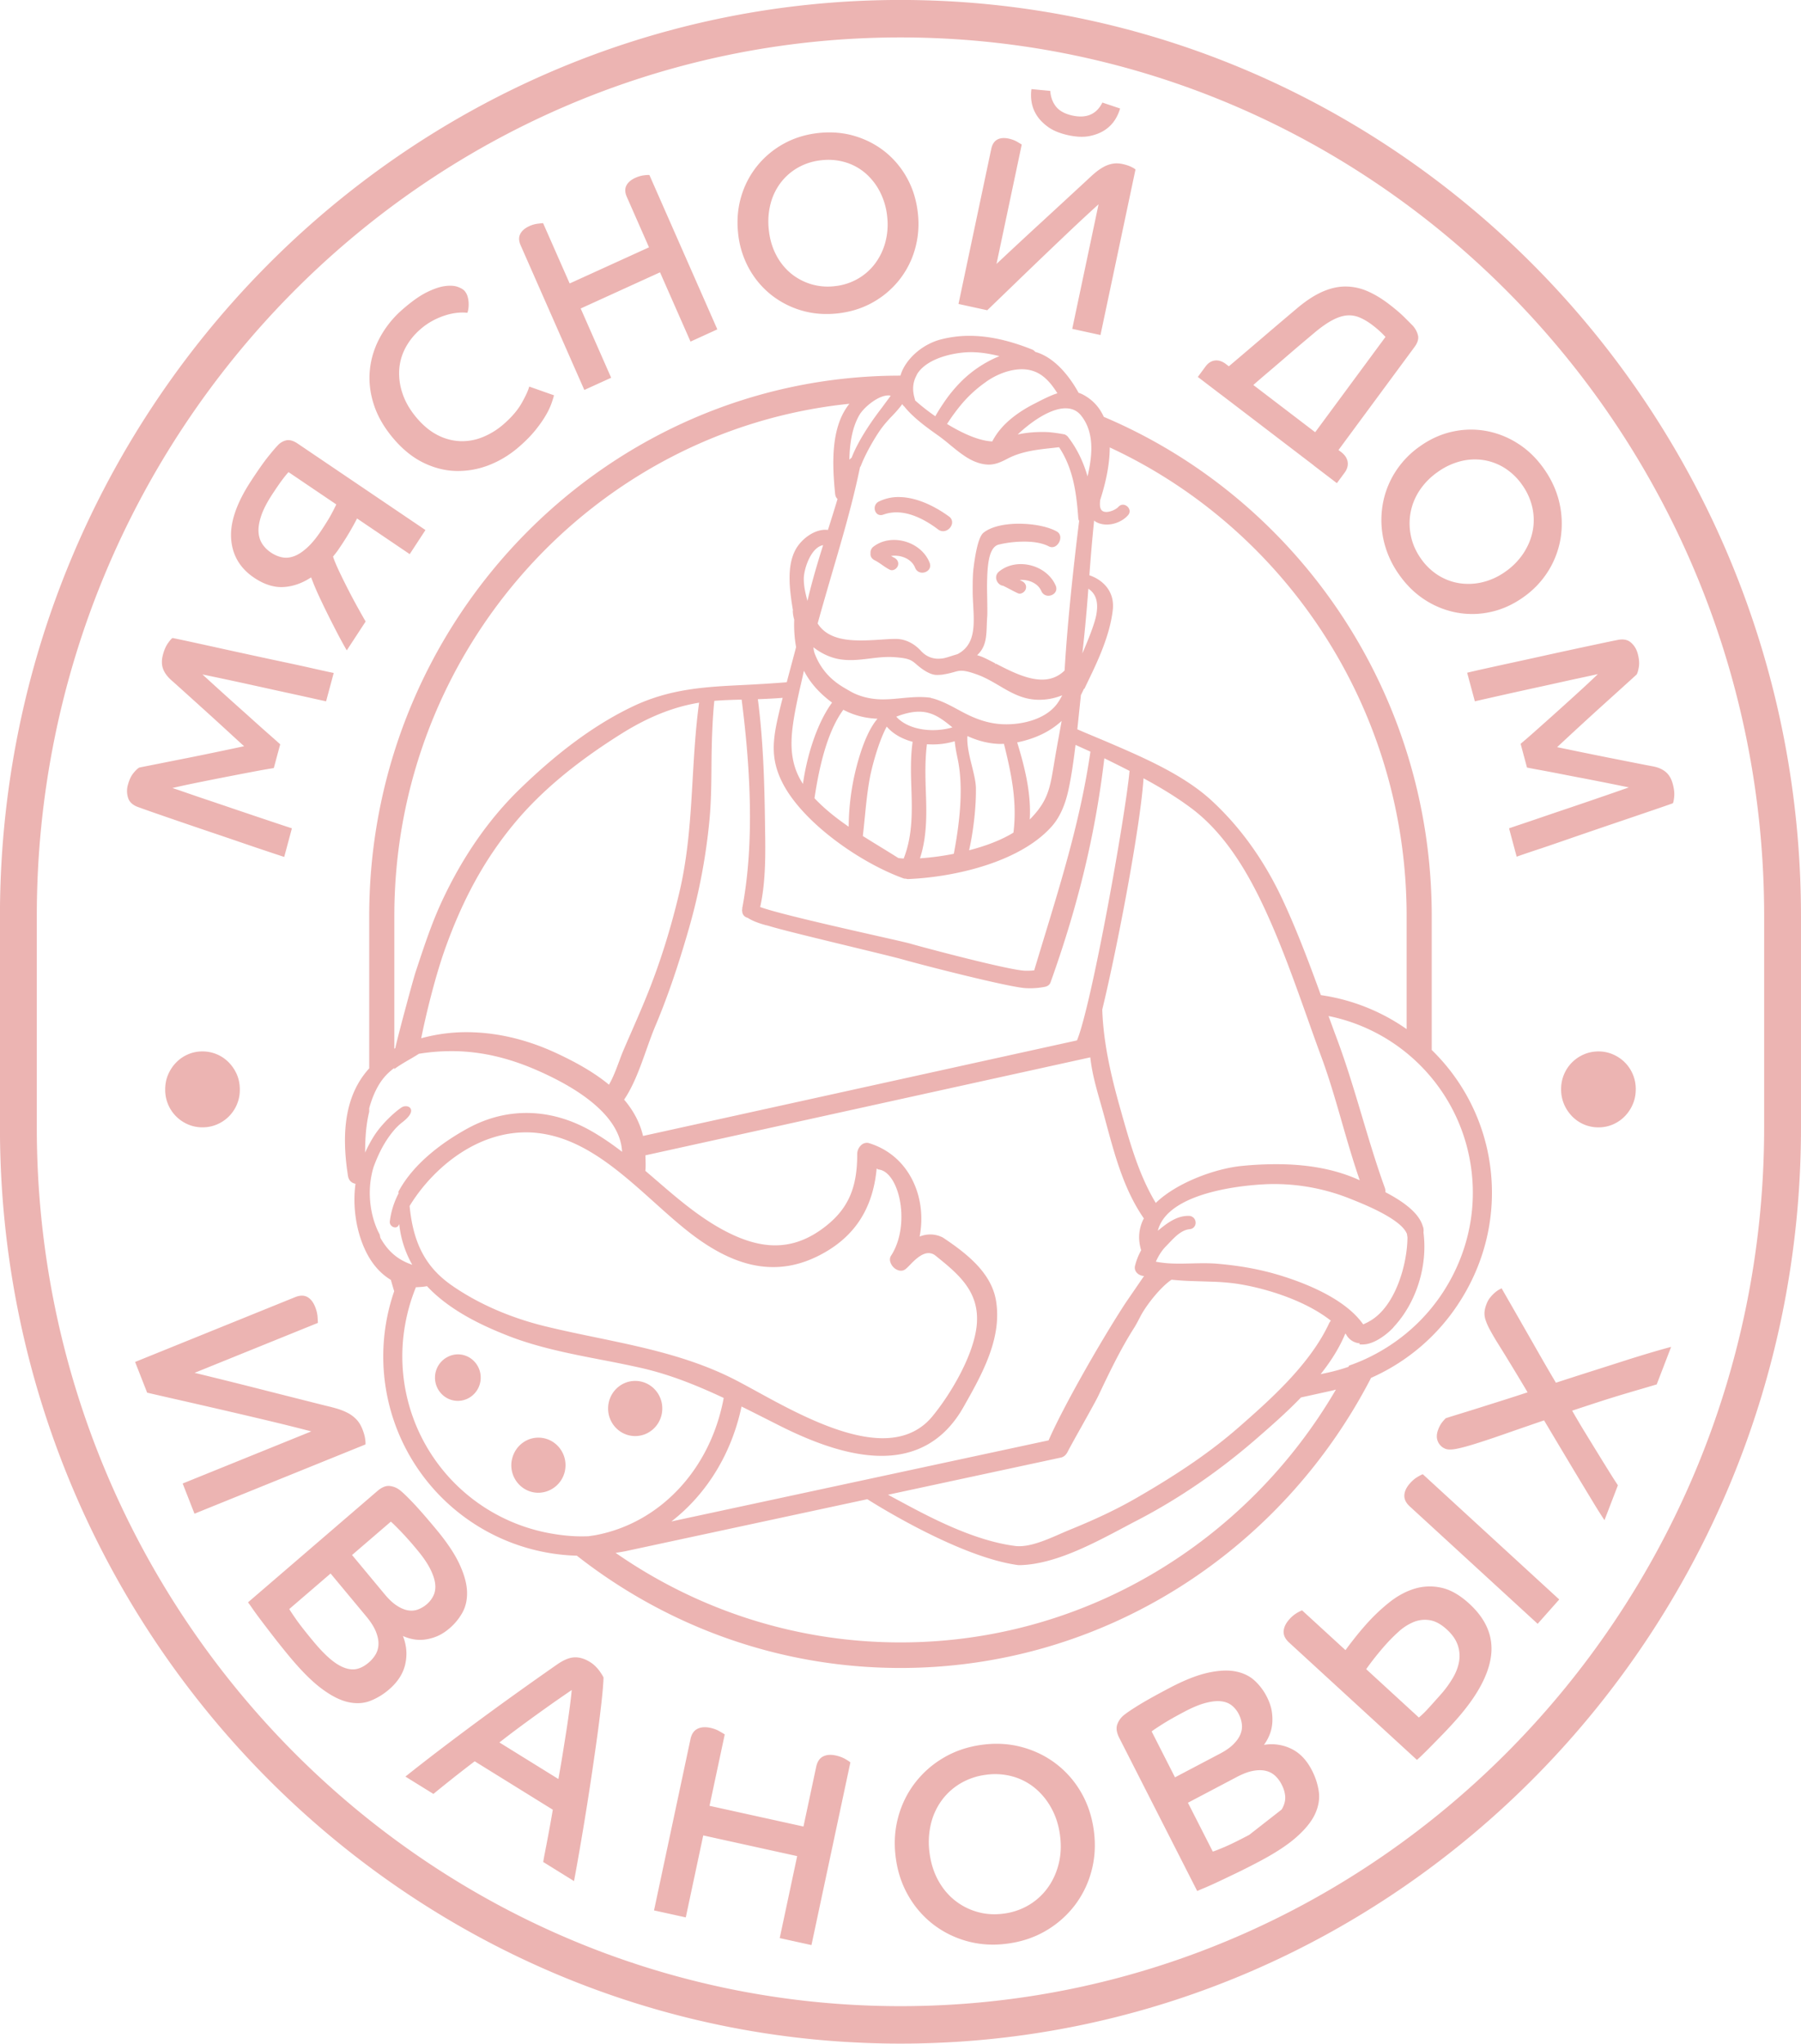 <svg xmlns="http://www.w3.org/2000/svg" width="156" height="177" viewBox="0 0 156 177">
    <path fill="#ecb4b2" d="M155.999 79.342v18.313c0 43.749-34.991 79.34-78.001 79.34-43.01 0-78.002-35.591-78.002-79.34V79.342c0-43.75 34.992-79.345 78.002-79.345s78 35.595 78 79.345zm-3.19 0c0-41.96-33.56-76.1-74.811-76.1-41.252 0-74.811 34.14-74.811 76.1v18.313c0 41.959 33.56 76.096 74.81 76.096 41.252 0 74.811-34.137 74.811-76.096zm-121.153 45.76l-14.81 5.998-1.024-2.615 11.14-4.512c-1.06-.28-2.225-.57-3.498-.875a647.95 647.95 0 0 0-3.842-.904 1229.31 1229.31 0 0 0-3.733-.857c-1.201-.273-2.25-.511-3.144-.72l-1.043-2.66 13.865-5.614c.41-.166.761-.17 1.052-.012.291.158.52.453.69.886.11.283.177.559.196.827.02.266.03.444.03.531L16.856 118.9c1.894.46 3.784.929 5.668 1.408 1.885.48 3.786.96 5.707 1.443.353.082.69.169 1.008.265.317.096.615.217.894.363.276.147.522.333.738.556.214.224.388.507.522.85.111.282.187.536.224.763.038.227.05.412.039.555zm3.45 19.015c-.179.815-.647 1.55-1.405 2.203a5.615 5.615 0 0 1-1.626.99c-.578.221-1.212.26-1.905.11-.692-.15-1.455-.533-2.287-1.15-.834-.618-1.76-1.538-2.778-2.761a67.013 67.013 0 0 1-1.363-1.695 199.51 199.51 0 0 1-1.107-1.444c-.317-.42-.574-.771-.769-1.054a9.337 9.337 0 0 0-.384-.538l11.213-9.648c.386-.33.747-.473 1.084-.428.338.045.637.176.9.393.25.203.621.56 1.11 1.075.49.514 1.163 1.285 2.018 2.314.926 1.114 1.592 2.115 2 3.003.41.89.624 1.676.647 2.36.022.685-.108 1.285-.391 1.802a4.95 4.95 0 0 1-1.11 1.364c-.386.332-.77.572-1.15.723a4.12 4.12 0 0 1-1.089.275 3.26 3.26 0 0 1-.986-.051 3.78 3.78 0 0 1-.826-.267c.315.802.384 1.61.203 2.424zm-2.323-1.75c.004-.33-.075-.692-.237-1.087-.164-.395-.44-.825-.826-1.29l-3.085-3.71-3.577 3.076c.07.131.265.428.59.895.325.464.825 1.102 1.497 1.91.54.65 1.03 1.16 1.477 1.534.444.373.862.628 1.254.763.392.136.753.16 1.084.076.332-.086.66-.27.985-.548.253-.218.454-.459.605-.726.151-.266.229-.564.233-.893zm1.59-3.306c.333.218.651.353.956.408.303.053.593.029.87-.071a2.59 2.59 0 0 0 .777-.464c.253-.218.445-.474.582-.77.135-.295.18-.634.133-1.013-.046-.378-.193-.81-.438-1.292-.246-.481-.612-1.017-1.102-1.604a29.054 29.054 0 0 0-1.507-1.699c-.412-.42-.675-.678-.791-.767l-3.359 2.89 2.84 3.416c.358.429.703.752 1.038.966zm17.806 6.042c.058.103.091.165.097.186-.015.519-.077 1.26-.185 2.226a114.61 114.61 0 0 1-.41 3.226 313.853 313.853 0 0 1-.536 3.693 274.759 274.759 0 0 1-1.087 6.624c-.153.872-.267 1.493-.338 1.86l-2.667-1.653c.031-.205.083-.492.156-.86a179.744 179.744 0 0 0 .47-2.498c.08-.439.146-.829.203-1.17l-6.765-4.193c-.747.57-1.43 1.098-2.046 1.591-.618.492-1.128.903-1.53 1.235l-2.425-1.502c.888-.709 1.857-1.464 2.91-2.268a274.905 274.905 0 0 1 6.73-4.97 345.658 345.658 0 0 1 3.483-2.461c.57-.398 1.073-.607 1.51-.627.437-.021.891.114 1.363.407.175.108.334.235.478.381.143.145.263.286.357.42.095.134.172.251.232.353zm-2.657 1.268c-.406.277-.861.59-1.368.943a157.398 157.398 0 0 0-3.266 2.355c-.565.421-1.109.836-1.63 1.244l5.109 3.166c.113-.624.234-1.316.356-2.074.124-.76.24-1.504.355-2.233a89.16 89.16 0 0 0 .286-2.004c.077-.609.132-1.073.158-1.397zm23.69 5.974c.23.132.378.23.446.295l-3.37 15.822-2.75-.606 1.512-7.1-8.137-1.792-1.512 7.1-2.75-.606 3.158-14.836c.094-.44.294-.735.602-.89.307-.153.684-.18 1.13-.083.295.066.555.163.785.298.23.132.38.222.45.269l-1.318 6.184 8.137 1.793 1.102-5.172c.094-.438.29-.736.588-.891.3-.156.674-.185 1.12-.087.307.068.577.168.807.302zm21.534 6.195c.163 1.225.096 2.39-.202 3.499a8.47 8.47 0 0 1-1.45 2.98 8.573 8.573 0 0 1-2.477 2.187c-.98.58-2.08.956-3.299 1.123-1.219.17-2.377.108-3.474-.186a8.494 8.494 0 0 1-2.96-1.435 8.395 8.395 0 0 1-2.18-2.48c-.578-.987-.95-2.093-1.112-3.316-.165-1.225-.097-2.39.2-3.5a8.462 8.462 0 0 1 1.451-2.98 8.564 8.564 0 0 1 2.477-2.188c.98-.58 2.079-.956 3.298-1.124 1.22-.169 2.378-.106 3.473.188 1.1.293 2.086.772 2.962 1.435a8.373 8.373 0 0 1 2.181 2.478c.577.99.947 2.095 1.112 3.32zm-2.93.406c-.116-.875-.368-1.662-.758-2.36a5.885 5.885 0 0 0-1.438-1.744 5.232 5.232 0 0 0-1.945-.993 5.692 5.692 0 0 0-2.309-.132 5.76 5.76 0 0 0-2.191.753c-.648.39-1.19.886-1.627 1.488a5.71 5.71 0 0 0-.928 2.07 6.843 6.843 0 0 0-.1 2.479c.118.873.365 1.657.744 2.348.38.693.858 1.27 1.438 1.732a5.52 5.52 0 0 0 1.958 1.003c.73.208 1.498.255 2.311.142a5.622 5.622 0 0 0 2.189-.764 5.434 5.434 0 0 0 1.613-1.498c.43-.601.74-1.287.932-2.057.19-.773.228-1.594.11-2.467zm22.417-3.77c.085.622-.02 1.26-.316 1.914-.3.654-.836 1.324-1.614 2.014-.777.69-1.866 1.401-3.265 2.138-.67.354-1.315.68-1.926.975-.614.295-1.156.554-1.63.777-.472.22-.867.398-1.183.528-.315.13-.513.218-.598.26l-6.752-13.266c-.231-.455-.29-.845-.17-1.17a1.82 1.82 0 0 1 .576-.804c.251-.203.676-.492 1.279-.863.6-.372 1.49-.866 2.665-1.485 1.275-.671 2.383-1.11 3.325-1.318.942-.207 1.744-.245 2.404-.114.661.13 1.208.394 1.64.788a4.92 4.92 0 0 1 1.062 1.405c.231.456.377.89.436 1.3.057.414.065.794.021 1.141a3.4 3.4 0 0 1-.268.967 3.88 3.88 0 0 1-.439.759 3.916 3.916 0 0 1 2.37.338c.741.359 1.34.986 1.796 1.885.305.597.501 1.208.587 1.83zm-12.457-1.243l3.908-2.057c.49-.257.875-.53 1.157-.813.282-.282.482-.568.602-.859.118-.289.16-.58.124-.878a2.54 2.54 0 0 0-.27-.873c-.154-.3-.355-.55-.608-.75-.253-.2-.568-.32-.942-.358-.374-.038-.82.012-1.335.149-.518.137-1.111.382-1.782.736-.813.428-1.468.799-1.965 1.115-.494.315-.799.52-.91.615zm9.55 1.73c-.01-.348-.11-.713-.307-1.098a2.712 2.712 0 0 0-.56-.761 1.788 1.788 0 0 0-.805-.43c-.315-.078-.68-.08-1.094-.005-.416.073-.89.251-1.422.53l-4.242 2.235 2.154 4.23c.14-.038.469-.167.989-.385.517-.22 1.238-.572 2.163-1.06l2.81-2.196c.218-.359.321-.71.313-1.06zm11.916-27.98l11.817 10.846-1.869 2.108-11.079-10.17c-.328-.3-.484-.622-.469-.964.019-.34.179-.684.484-1.03.211-.239.43-.422.65-.553.224-.132.379-.21.466-.237zm5.91 15.728c-.212 1.663-1.22 3.513-3.027 5.547-.36.406-.725.8-1.096 1.184-.372.382-.716.735-1.035 1.058-.318.323-.59.593-.814.81a9.99 9.99 0 0 1-.446.414l-11.08-10.17c-.327-.3-.483-.622-.468-.962.018-.343.178-.686.484-1.032a2.8 2.8 0 0 1 .651-.553 2.94 2.94 0 0 1 .463-.236l3.76 3.447c.165-.234.412-.56.737-.973.324-.415.672-.831 1.042-1.248a16.15 16.15 0 0 1 1.974-1.883c.701-.565 1.43-.966 2.182-1.203a4.553 4.553 0 0 1 2.34-.106c.806.168 1.626.634 2.455 1.396 1.463 1.344 2.09 2.845 1.878 4.51zm-2.895-.957c-.163-.463-.472-.902-.929-1.322-.503-.462-.997-.732-1.482-.808a2.573 2.573 0 0 0-1.398.157 4.466 4.466 0 0 0-1.29.826c-.41.368-.8.761-1.17 1.177a24.68 24.68 0 0 0-1.651 2.08l4.562 4.188c.225-.18.484-.429.776-.746.29-.316.651-.719 1.085-1.207a9.23 9.23 0 0 0 1.08-1.47c.29-.491.47-.979.548-1.459.075-.482.03-.953-.13-1.416zm16.86-25.342c.695-.205 1.24-.357 1.635-.46l-1.25 3.25c-.345.103-.778.232-1.303.385-.523.152-1.108.325-1.749.517-.642.193-1.325.406-2.05.642-.726.237-1.467.481-2.223.73.383.67.77 1.324 1.162 1.962a592.21 592.21 0 0 0 2.054 3.336c.294.47.543.859.747 1.164l-1.163 3.024a40.875 40.875 0 0 1-.916-1.449l-1.258-2.078a1412.922 1412.922 0 0 1-3.058-5.118 602.51 602.51 0 0 0-3.456 1.194c-.98.343-1.815.62-2.507.835-.691.215-1.244.363-1.654.44-.411.077-.72.075-.926-.007a1.155 1.155 0 0 1-.656-.635c-.13-.302-.12-.647.03-1.036.103-.267.22-.48.348-.635a3.43 3.43 0 0 1 .307-.343c.31-.101.71-.225 1.2-.375.489-.15 1.041-.322 1.659-.516l2.008-.634c.723-.229 1.463-.468 2.22-.717a229.39 229.39 0 0 0-2.589-4.26 19.9 19.9 0 0 1-.703-1.21 4.991 4.991 0 0 1-.362-.841 1.705 1.705 0 0 1-.076-.664c.02-.206.076-.43.17-.67.085-.223.192-.413.321-.568.127-.155.255-.29.384-.403a2.28 2.28 0 0 1 .352-.26c.109-.06.193-.103.255-.132.15.268.384.675.698 1.222a622.9 622.9 0 0 1 1.093 1.908c.416.726.871 1.521 1.366 2.391.495.868 1.009 1.754 1.544 2.655a510.71 510.71 0 0 1 3.101-.998c1.024-.324 1.98-.63 2.867-.914.887-.283 1.68-.527 2.378-.732zM12.02 69.92c-.49-.164-.794-.431-.917-.795a1.922 1.922 0 0 1-.027-1.137c.116-.434.274-.774.473-1.02.2-.245.369-.408.51-.489.375-.076.95-.19 1.723-.343.773-.155 1.611-.32 2.507-.498.9-.18 1.788-.361 2.666-.546.876-.183 1.605-.338 2.188-.461a403.64 403.64 0 0 1-1.505-1.38c-.599-.55-1.204-1.101-1.817-1.656-.612-.553-1.189-1.076-1.73-1.563-.541-.49-.963-.867-1.26-1.13-.346-.309-.584-.637-.712-.988-.126-.35-.128-.758-.004-1.22.11-.406.254-.735.431-.986.179-.251.312-.403.4-.453.393.08.959.2 1.7.36.74.162 1.562.341 2.462.54.9.198 1.844.404 2.828.618.985.214 1.93.417 2.832.607.9.192 1.72.37 2.45.537.732.166 1.295.289 1.688.367l-.661 2.457c-.223-.047-.611-.132-1.163-.255-.55-.125-1.19-.265-1.916-.423-.727-.157-1.491-.325-2.295-.503-.8-.176-1.562-.345-2.282-.5a361.73 361.73 0 0 0-3.054-.647l.855.78c.356.324.745.678 1.168 1.058.423.382.866.78 1.332 1.195.464.414.907.814 1.33 1.195.423.38.817.73 1.183 1.05.364.32.654.578.868.772l-.555 2.058a54.34 54.34 0 0 0-1.734.305c-.74.14-1.532.294-2.374.456-.844.165-1.68.331-2.509.5a70.42 70.42 0 0 0-2.167.468c.328.105.76.252 1.3.44.542.188 1.144.395 1.81.617.665.223 1.353.456 2.064.699a1084.064 1084.064 0 0 0 3.875 1.304c.542.182.976.325 1.303.43l-.666 2.479a273.633 273.633 0 0 1-3.755-1.261c-.817-.28-1.672-.57-2.559-.87a616.005 616.005 0 0 1-4.775-1.634 107.76 107.76 0 0 1-1.51-.534zm8-23.272c-.095-1.423.476-3.084 1.718-4.982.615-.942 1.11-1.645 1.481-2.108.372-.463.635-.773.79-.93.216-.253.472-.414.766-.487.296-.07.632.023 1.013.28l11.064 7.486-1.364 2.086-4.56-3.087a23.638 23.638 0 0 1-1.245 2.137c-.135.205-.268.403-.398.593a8.391 8.391 0 0 1-.438.567c.107.335.289.771.545 1.31a56.536 56.536 0 0 0 1.664 3.23c.272.49.477.85.616 1.084l-1.636 2.502a38.79 38.79 0 0 1-.82-1.498c-.28-.54-.56-1.083-.832-1.635a62.803 62.803 0 0 1-.789-1.644 21.164 21.164 0 0 1-.645-1.548c-.782.516-1.587.795-2.411.84-.825.042-1.671-.23-2.54-.816-1.222-.828-1.882-1.955-1.979-3.38zm2.375-.563c.027.403.137.745.328 1.03.19.288.432.53.73.731.321.218.652.358.994.426.343.065.698.027 1.067-.116.366-.143.75-.403 1.15-.778.399-.373.812-.887 1.237-1.54.389-.592.67-1.054.845-1.39.176-.333.303-.586.382-.76l-4.133-2.796c-.087.079-.247.272-.48.575-.233.304-.548.758-.943 1.362-.45.69-.766 1.304-.947 1.843-.18.54-.258 1.011-.23 1.413zM32.368 35c-.323-1.02-.433-2.018-.327-2.997.104-.98.4-1.916.887-2.809a8.712 8.712 0 0 1 1.949-2.403c.78-.68 1.474-1.172 2.082-1.474.61-.302 1.14-.481 1.59-.54.449-.058.817-.034 1.103.07.286.105.483.224.595.355.12.144.208.308.259.493.05.182.081.363.086.538.008.176 0 .34-.02.492a1.603 1.603 0 0 1-.088.365 4.089 4.089 0 0 0-.78-.008 4.981 4.981 0 0 0-1.01.193 6.4 6.4 0 0 0-1.134.458 5.785 5.785 0 0 0-1.161.798 5.571 5.571 0 0 0-1.3 1.634 4.684 4.684 0 0 0-.523 1.92 5.372 5.372 0 0 0 .31 2.053c.239.7.637 1.378 1.195 2.04.566.671 1.17 1.17 1.814 1.5a4.682 4.682 0 0 0 1.955.53 4.71 4.71 0 0 0 1.96-.35 6.353 6.353 0 0 0 1.832-1.137c.683-.595 1.196-1.196 1.54-1.802.343-.606.563-1.084.661-1.437l2.13.751.016-.013c-.046.194-.123.44-.231.747a6.102 6.102 0 0 1-.504 1.04c-.227.39-.525.81-.892 1.266-.368.454-.828.923-1.38 1.404-.802.7-1.67 1.23-2.603 1.597a7.368 7.368 0 0 1-2.845.517c-.965-.018-1.92-.257-2.86-.716-.94-.46-1.816-1.17-2.624-2.128-.797-.946-1.36-1.928-1.682-2.947zm12.727-13.759c-.163-.371-.174-.697-.032-.976.144-.28.403-.506.782-.678a2.43 2.43 0 0 1 .726-.211c.238-.029.395-.045.472-.048l2.3 5.223 6.873-3.13-1.922-4.37c-.164-.372-.178-.695-.041-.972.135-.276.392-.5.77-.673.26-.118.51-.191.747-.22.238-.028.397-.04.48-.028l5.884 13.368-2.322 1.06-2.642-6-6.872 3.132 2.64 5.999-2.325 1.058zm18.834-1.089c-.112-1.11-.019-2.165.282-3.159a7.64 7.64 0 0 1 1.397-2.652 7.754 7.754 0 0 1 2.302-1.906c.902-.495 1.908-.802 3.014-.919 1.108-.115 2.153-.025 3.137.273.984.297 1.861.76 2.637 1.384a7.607 7.607 0 0 1 1.9 2.306c.494.91.797 1.922.911 3.033a8.026 8.026 0 0 1-.281 3.158 7.617 7.617 0 0 1-1.398 2.653 7.76 7.76 0 0 1-2.3 1.906c-.904.495-1.91.802-3.016.919-1.107.115-2.15.026-3.134-.271a7.728 7.728 0 0 1-2.638-1.386 7.59 7.59 0 0 1-1.901-2.305 7.983 7.983 0 0 1-.912-3.034zm2.661-.28c.08.794.283 1.51.607 2.146a5.157 5.157 0 0 0 1.248 1.609 5.017 5.017 0 0 0 3.83 1.161 5.058 5.058 0 0 0 2-.626 4.933 4.933 0 0 0 1.502-1.307 5.423 5.423 0 0 0 .9-1.836 5.97 5.97 0 0 0 .173-2.227 6.016 6.016 0 0 0-.618-2.155 5.369 5.369 0 0 0-1.251-1.62 4.767 4.767 0 0 0-1.731-.955 5.147 5.147 0 0 0-2.085-.185 5.163 5.163 0 0 0-2.003.616 4.92 4.92 0 0 0-1.513 1.297 5.147 5.147 0 0 0-.9 1.844 6.19 6.19 0 0 0-.159 2.238zm22.752-11.12a3.584 3.584 0 0 1 0-1.035l1.63.156c.042.557.215 1.02.517 1.383.303.362.769.612 1.396.75 1.227.268 2.094-.106 2.602-1.123l1.532.513a3.62 3.62 0 0 1-.417.944 3.003 3.003 0 0 1-.845.884c-.361.254-.808.438-1.342.552-.535.114-1.164.09-1.89-.067-.74-.164-1.33-.406-1.77-.734-.444-.327-.776-.681-1.002-1.064a3.025 3.025 0 0 1-.411-1.16zm-3.83 18.118l-2.489-.544 2.838-13.428c.085-.395.258-.665.521-.808.263-.142.597-.17 1.002-.082.265.06.502.146.71.265.208.122.344.204.408.247l-2.187 10.341a462.776 462.776 0 0 1 3.897-3.622c1.304-1.2 2.617-2.412 3.941-3.636.238-.228.474-.442.703-.636.232-.195.47-.36.72-.5.246-.139.508-.233.782-.284.273-.053.57-.043.891.027.264.058.49.13.676.215.187.085.33.169.43.25l-3.033 14.341-2.446-.534 2.28-10.788c-.74.669-1.543 1.412-2.41 2.233a678.875 678.875 0 0 0-5.117 4.903 776.77 776.77 0 0 1-2.116 2.04zm43.255 10.462a7.635 7.635 0 0 1 2.757 1.112c.868.56 1.62 1.303 2.26 2.229.641.927 1.073 1.898 1.298 2.917a8.012 8.012 0 0 1 .098 3.016 7.71 7.71 0 0 1-1.05 2.814 7.83 7.83 0 0 1-2.158 2.288c-.9.644-1.848 1.074-2.848 1.293a7.36 7.36 0 0 1-2.958.053 7.63 7.63 0 0 1-2.758-1.112c-.866-.561-1.619-1.304-2.26-2.23a8.251 8.251 0 0 1-1.298-2.915 7.99 7.99 0 0 1-.096-3.018 7.665 7.665 0 0 1 1.048-2.814 7.856 7.856 0 0 1 2.16-2.288c.898-.644 1.846-1.075 2.847-1.292a7.35 7.35 0 0 1 2.958-.053zm1.605 3.228a4.858 4.858 0 0 0-1.851-.71 4.988 4.988 0 0 0-2.023.101 5.918 5.918 0 0 0-1.998.952 5.94 5.94 0 0 0-1.546 1.583 5.183 5.183 0 0 0-.77 1.895 5.187 5.187 0 0 0 .024 2.021c.136.68.42 1.33.847 1.946a5.203 5.203 0 0 0 1.516 1.472 4.839 4.839 0 0 0 1.853.694 5.2 5.2 0 0 0 2.014-.096 5.74 5.74 0 0 0 1.994-.934 5.922 5.922 0 0 0 1.55-1.601c.39-.608.65-1.24.777-1.9.129-.66.12-1.328-.024-2.004a5.39 5.39 0 0 0-.858-1.942 5.311 5.311 0 0 0-1.505-1.477zm3.212 16.264a531.519 531.519 0 0 1 4.926-1.065c.679-.146 1.2-.253 1.566-.325.503-.11.898-.04 1.188.212.289.25.486.57.593.964.116.433.15.807.103 1.12-.05.316-.114.544-.195.687-.283.26-.722.656-1.31 1.188l-1.91 1.727a376.136 376.136 0 0 0-3.67 3.38c.531.108 1.192.244 1.984.408.791.163 1.59.324 2.393.485.805.158 1.562.31 2.273.449.711.141 1.261.248 1.651.32.452.085.82.245 1.104.482.286.236.492.586.616 1.048.109.405.15.762.123 1.07-.028.31-.067.507-.118.597-.378.135-.925.325-1.643.57-.718.246-1.514.516-2.387.813a816.018 816.018 0 0 0-5.487 1.877c-.871.302-1.664.573-2.378.807-.711.237-1.258.423-1.635.559l-.66-2.457c.216-.075.591-.202 1.128-.382.534-.18 1.156-.39 1.86-.631.704-.24 1.445-.492 2.226-.754a390.76 390.76 0 0 0 2.214-.754c.698-.24 1.314-.45 1.848-.637s.9-.316 1.104-.386l-1.125-.23a291.673 291.673 0 0 0-3.28-.644 237.1 237.1 0 0 1-1.743-.338c-.555-.107-1.067-.206-1.543-.292a66.703 66.703 0 0 1-1.133-.214l-.554-2.058c.326-.27.773-.658 1.34-1.163a340.06 340.06 0 0 0 3.724-3.35 72.988 72.988 0 0 0 1.63-1.525c-.334.078-.782.175-1.34.294-.56.118-1.182.254-1.866.406-.683.152-1.392.309-2.127.468a586.94 586.94 0 0 0-5.325 1.19l-.666-2.476a84.85 84.85 0 0 1 1.568-.359c.683-.152 1.448-.32 2.293-.503.845-.183 1.725-.375 2.64-.578zm-27.81-22.636l-2.02-1.541.658-.892c.231-.315.504-.491.82-.532.316-.04.64.065.969.318l.24.184c.947-.801 1.93-1.638 2.95-2.511a401.494 401.494 0 0 1 2.868-2.436c.773-.663 1.504-1.152 2.192-1.468.691-.317 1.361-.482 2.011-.494a4.747 4.747 0 0 1 1.917.374c.627.263 1.266.642 1.917 1.138.557.426 1.013.814 1.362 1.163.35.348.595.594.738.741.219.257.363.535.43.83.066.297-.036.63-.311 1.002l-6.577 8.912.224.169c.33.254.52.54.57.858.048.321-.041.636-.273.949l-.66.894-2.018-1.54.004-.006-8.01-6.117zm2.788-.843l5.357 4.09 6.089-8.252a6.26 6.26 0 0 0-.428-.435 8.52 8.52 0 0 0-.676-.571c-.4-.305-.78-.533-1.143-.681a2.296 2.296 0 0 0-1.102-.174c-.372.032-.774.161-1.206.384-.433.224-.917.556-1.458.995l-1.272 1.071c-.473.4-.957.815-1.452 1.245-.496.428-.982.842-1.455 1.244-.473.4-.89.761-1.254 1.084zm-88.747 58.67c.293.297.525.644.7 1.042.172.397.257.833.257 1.305a3.236 3.236 0 0 1-1.98 3.025 3.179 3.179 0 0 1-1.263.25c-.435 0-.848-.083-1.239-.25a3.313 3.313 0 0 1-1.025-.688 3.243 3.243 0 0 1-.956-2.337c0-.472.086-.908.259-1.305.172-.398.405-.745.697-1.043a3.196 3.196 0 0 1 1.025-.7 3.11 3.11 0 0 1 1.24-.251 3.17 3.17 0 0 1 2.285.951zm116.364 4.674a3.422 3.422 0 0 1-.699-1.043 3.267 3.267 0 0 1-.259-1.306 3.26 3.26 0 0 1 .958-2.338 3.28 3.28 0 0 1 1.025-.686c.39-.167.81-.253 1.262-.253.435 0 .847.086 1.237.253.391.168.733.396 1.026.686a3.252 3.252 0 0 1 .957 2.338c0 .473-.086.909-.26 1.306a3.397 3.397 0 0 1-.697 1.043c-.293.296-.635.53-1.026.7a3.09 3.09 0 0 1-1.237.25 3.147 3.147 0 0 1-2.287-.95zm-94.542 22.7a2.015 2.015 0 0 1-.953 1.645c-.32.197-.698.307-1.099.291-1.093-.04-1.946-.974-1.905-2.086a2.01 2.01 0 0 1 1.085-1.713 1.92 1.92 0 0 1 .967-.225c1.092.04 1.945.976 1.905 2.087zm11.038 2.51c.049-1.317 1.137-2.346 2.433-2.297 1.296.05 2.306 1.158 2.257 2.475-.048 1.318-1.136 2.347-2.432 2.298-1.296-.048-2.307-1.158-2.258-2.476zm-3.694 5.09a2.375 2.375 0 0 1-2.433 2.297c-1.294-.049-2.306-1.157-2.258-2.474a2.36 2.36 0 0 1 .095-.567c.29-1.031 1.237-1.772 2.337-1.73 1.296.049 2.307 1.156 2.26 2.473zm32.537-97.597a9.946 9.946 0 0 1 2.863-.298c1.53.058 3.168.44 5.004 1.171a.642.642 0 0 1 .287.211c1.931.534 3.26 2.634 3.753 3.543.162.052.303.114.436.187.847.462 1.397 1.127 1.749 1.898 16.659 7.048 28.405 23.77 28.405 43.238v11.596a17.2 17.2 0 0 1 4.831 8.724c.965 4.539.099 9.2-2.44 13.127a17.496 17.496 0 0 1-7.646 6.547c-7.701 14.92-23.078 25.125-40.762 25.125-10.544 0-20.263-3.634-28.032-9.725-.052-.001-.102 0-.153-.003a17.249 17.249 0 0 1-16.24-13.667 17.315 17.315 0 0 1 .571-9.234c-.101-.325-.194-.653-.288-.982-.843-.504-1.564-1.289-2.1-2.336-.88-1.715-1.24-3.948-.964-5.991-.28-.043-.58-.239-.65-.679-.66-4.183-.074-7.212 1.839-9.314V79.342c0-25.81 20.642-46.808 46.014-46.809.049-.153.096-.305.166-.455.591-1.261 1.909-2.316 3.357-2.686zm2.38 1.113c-1.196.036-3.466.455-4.4 1.803-.058.083-.093.173-.137.26-.307.587-.355 1.26-.112 2.017.01.036.013.065.013.092.035.033.08.07.118.103.439.392 1.024.85 1.635 1.274.226-.404.464-.777.708-1.136a12.206 12.206 0 0 1 1.71-2.048 10.13 10.13 0 0 1 3.136-2.025c-.803-.201-1.516-.312-2.176-.337a7.358 7.358 0 0 0-.495-.003zm43.33 69.513a15.528 15.528 0 0 0-3.213-6.653 15.581 15.581 0 0 0-8.94-5.368l.085.23c.217.595.435 1.192.657 1.783.826 2.216 1.51 4.507 2.172 6.724l.041.137c.592 1.979 1.204 4.023 1.92 6a.965.965 0 0 1 .057.387c.52.27.977.54 1.372.81 1.029.7 1.638 1.4 1.856 2.116.018.06.044.117.056.176.023.117.027.24.01.382.374 2.913-.625 6.052-2.523 8.122-.055.06-.103.128-.158.185-.65.664-1.727 1.427-2.637 1.392a2.093 2.093 0 0 1-.14.002c-.031-.002-.06-.013-.092-.015l.037-.083a1.448 1.448 0 0 1-1.181-.758c-.027-.03-.05-.063-.077-.095-.51 1.246-1.261 2.42-2.14 3.525l.7-.152a16.12 16.12 0 0 0 1.708-.484l.055-.108c1.1-.379 2.143-.88 3.123-1.483 2-1.228 3.727-2.883 5.041-4.911 2.298-3.551 3.085-7.761 2.211-11.86zM47.655 132.8c.725.131 1.465.225 2.22.253.34.013.698.012 1.099-.002.11-.014.223-.034.337-.051.097-.014.192-.026.287-.044 5.601-1.06 9.947-5.72 11.088-11.881-2.798-1.311-5.02-2.118-7.201-2.61a106.83 106.83 0 0 0-3.4-.696c-2.753-.534-5.586-1.084-8.208-2.13-2.002-.792-4.891-2.1-6.89-4.244a5.29 5.29 0 0 1-.666.076c-.099.006-.2.014-.294.013a15.788 15.788 0 0 0-.912 3.117 15.576 15.576 0 0 0 12.54 18.199zm-6.642-43.392c2.41.091 4.86.711 7.277 1.849 1.212.57 2.985 1.465 4.458 2.687.364-.629.635-1.362.877-2.01.13-.354.257-.693.39-1.004.224-.524.452-1.045.682-1.568.408-.937.872-1.999 1.301-3.055 1.141-2.803 2.1-5.844 2.853-9.041.775-3.289.964-6.609 1.148-9.82.126-2.156.255-4.387.556-6.588-2.215.36-4.414 1.239-6.714 2.68-3.965 2.485-6.993 5.016-9.257 7.737-2.565 3.08-4.484 6.558-6.046 10.944-.819 2.302-1.63 5.576-2.054 7.705a14.765 14.765 0 0 1 4.529-.516zM35.48 104.45c.31 3.225 1.391 5.291 3.62 6.855 2.271 1.59 5.086 2.823 8.14 3.567 1.483.363 2.98.672 4.426.971 3.878.805 7.89 1.636 11.594 3.452.614.301 1.315.683 2.238 1.188 3.033 1.664 7.192 3.942 10.659 4.073 1.958.075 3.505-.558 4.595-1.875 1.68-2.04 3.604-5.381 3.849-7.896.289-2.935-1.611-4.462-3.621-6.076a.95.95 0 0 0-.512-.178c-.63-.023-1.245.607-1.653 1.027-.132.135-.244.252-.33.317a.64.64 0 0 1-.47.18c-.294-.011-.61-.213-.78-.5-.181-.305-.198-.577-.048-.808 1.182-1.828 1.087-4.579.31-6.183-.378-.783-.885-1.237-1.426-1.278l-.133-.082-.015.123c-.347 3.386-1.91 5.777-4.778 7.307-1.497.799-2.965 1.159-4.484 1.101-2.054-.078-4.169-.937-6.464-2.626-1.174-.867-2.315-1.892-3.526-2.98-3.046-2.735-6.194-5.56-10.09-5.998a7.706 7.706 0 0 0-.661-.052c-4.75-.179-8.592 3.32-10.44 6.371zm22.678 27.321l32.669-7.023c1.27-2.919 4.569-8.691 6.686-11.93.038-.056 1.334-1.941 1.582-2.305h-.01a.887.887 0 0 1-.665-.34.65.65 0 0 1-.099-.572c.124-.476.298-.91.526-1.32-.277-.89-.23-1.753.14-2.573.021-.05.048-.096.075-.145l.02-.033c-1.7-2.452-2.484-5.348-3.242-8.146l-.131-.487a92.87 92.87 0 0 0-.39-1.395c-.406-1.43-.728-2.565-.879-3.926l-38.537 8.486.004.089c.012.324.034.917-.007 1.256.276.233.878.752.878.752 1.818 1.571 3.7 3.198 5.848 4.36 1.575.85 2.968 1.285 4.265 1.335 1.635.062 3.158-.484 4.658-1.673 1.93-1.528 2.713-3.335 2.701-6.233a1.065 1.065 0 0 1 .315-.74.728.728 0 0 1 .543-.228.59.59 0 0 1 .18.032c1.93.594 3.382 2.014 4.09 4.003.449 1.27.547 2.713.278 4.082a2.496 2.496 0 0 1 1.012-.18c.232.008.465.055.695.131.033.011.058.025.085.037.112.04.192.077.266.126 2.129 1.423 4.15 3.063 4.555 5.415.559 3.281-1.23 6.445-2.813 9.237-1.655 2.925-4.176 4.345-7.49 4.221-2.375-.09-5.14-.946-8.455-2.616l-1.079-.546c-.727-.367-1.462-.738-2.202-1.104-.852 4.052-2.999 7.569-6.072 9.953zm60.447-17.33c2.264-1.248 3.299-4.96 3.307-7.283l-.044-.284c-.12-.32-.41-.64-.797-.948-1.176-.937-3.242-1.756-4.056-2.078l-.105-.043a17.746 17.746 0 0 0-5.88-1.244 16.526 16.526 0 0 0-1.52.01c-1.7.087-7.365.586-8.919 3.279a2.86 2.86 0 0 0-.3.743c.833-.695 1.67-1.307 2.684-1.287a.583.583 0 0 1 .586.574.543.543 0 0 1-.513.576c-.716.076-1.278.669-1.773 1.19-.114.12-.188.198-.261.271-.427.428-.694.919-.898 1.356.435.086.9.139 1.415.158.571.022 1.155.007 1.719-.007.57-.014 1.125-.025 1.647-.005.166.005.328.015.489.029 2.138.178 3.969.526 5.758 1.094 2.364.751 5.473 2.08 6.935 4.162l.316-.148c.072-.033.14-.077.21-.115zm-41.689 15.018c.293.156.614.33.96.515 2.566 1.383 6.445 3.473 10.11 3.927.06.007.122.01.186.012 1.13.044 2.526-.568 3.645-1.058.265-.116.517-.227.75-.323 2.4-.974 4.203-1.835 5.848-2.783 3.82-2.202 6.586-4.117 8.97-6.21 2.556-2.247 6.06-5.327 7.734-8.915a.822.822 0 0 1 .161-.239c-2.325-1.836-5.899-2.88-8.269-3.219a19.845 19.845 0 0 0-2.022-.159l-.911-.03c-.31-.009-.617-.017-.923-.029a23.75 23.75 0 0 1-1.675-.114c-.908.594-2.167 2.157-2.696 3.173-.198.38-.383.736-.541.986-1.209 1.89-2.185 3.951-3.131 5.942-.163.341-.792 1.471-1.4 2.56-.563 1.005-1.093 1.957-1.226 2.23-.129.261-.314.434-.552.506-.053.013-.09.022-.126.026zm40.863-27.237c-.556-1.613-1.034-3.245-1.514-4.916-.549-1.915-1.118-3.895-1.822-5.798-.42-1.134-.826-2.28-1.232-3.425-.955-2.683-1.934-5.434-3.071-8.047-1.442-3.318-3.526-7.451-6.89-9.992-1.164-.878-2.5-1.717-4.2-2.637-.241 3.878-2.136 14.062-3.574 20.035.106 3.109.863 6.146 1.67 8.96l.077.282c.726 2.53 1.472 5.149 2.888 7.5 1.862-1.794 5.216-2.989 7.462-3.204a29.236 29.236 0 0 1 3.883-.134c2.393.091 4.432.528 6.237 1.337zM97.84 66.768c-.726-.374-1.455-.735-2.184-1.093-.77 6.508-2.25 12.678-4.658 19.402-.05.143-.172.323-.48.388a6.629 6.629 0 0 1-1.63.12c-1.393-.052-8.932-1.985-10.682-2.484-.604-.172-2.419-.61-4.52-1.12-2.929-.709-6.25-1.514-7.097-1.792-.04-.009-1.157-.251-1.823-.697a.626.626 0 0 1-.354-.219.649.649 0 0 1-.125-.378.184.184 0 0 1-.012-.064v-.02l.023-.066-.01-.064c.913-4.814.897-10.73-.048-18.086-.76.016-1.57.04-2.366.105-.146 1.394-.23 3.283-.245 5.468-.012 1.567-.023 3.188-.168 4.768a51.672 51.672 0 0 1-1.775 9.434c-.96 3.348-1.894 6.064-2.944 8.547-.254.602-.482 1.248-.728 1.932l-.036.106c-.534 1.504-1.087 3.058-1.917 4.282.822.965 1.373 2.022 1.639 3.147l37.588-8.276c1.28-3.107 4.193-19.44 4.552-23.34zm-23.38-30.86c-.665 1.121-.858 2.53-.89 3.917a.52.52 0 0 1 .19-.168c.552-1.437 1.621-3.022 2.485-4.16.18-.23.356-.479.536-.72.122-.168.247-.327.368-.5-.05-.008-.096-.028-.15-.03-.462-.017-.993.238-1.458.572-.484.347-.896.78-1.081 1.09zm20.018 2.12c-.1-.74-.349-1.44-.853-2.06-.311-.38-.73-.585-1.245-.602-.816-.032-1.78.407-2.673 1.008a11.81 11.81 0 0 0-1.554 1.257c.739-.167 1.643-.242 2.53-.209.458.017 1.19.136 1.512.198l.077.014-.004.023a.526.526 0 0 1 .238.181c.761.988 1.318 2.11 1.696 3.425.254-1.1.416-2.208.276-3.235zm-.027 27.07s-1.054-.473-1.29-.582c-.148 1.207-.33 2.59-.61 3.883-.3 1.377-.776 2.417-1.455 3.18-2.757 3.1-8.427 4.393-12.445 4.557h-.006a.666.666 0 0 1-.21-.044c.017.009-.012.01-.038.01a.541.541 0 0 1-.17-.038c-3.781-1.375-8.729-4.853-10.461-8.289-.941-1.86-.873-3.382-.44-5.383.142-.648.3-1.3.467-1.952-.59.046-1.36.089-2.148.118.46 3.53.569 7.164.616 10.568l.007.565c.036 2.075.078 4.653-.424 6.865 1.455.542 6.895 1.77 10.163 2.51 1.478.334 2.544.575 2.806.651 1.271.369 8.56 2.302 9.957 2.355.266.01.526 0 .811-.03.27-.9.543-1.8.816-2.695 1.664-5.456 3.236-10.613 4.054-16.249zm-5.255 5.877c1.566-1.588 1.744-2.661 2.089-4.739l.022-.134c.14-.849.294-1.694.448-2.54.068-.371.136-.745.202-1.12-.98.9-2.208 1.501-3.754 1.838-.032.006-.064.012-.097.015.653 2.133 1.226 4.408 1.09 6.68zm-5.254 2.667c1.548-.4 2.84-.915 3.84-1.529.34-2.681-.193-5.17-.822-7.693l-.062.004c-.125.005-.248.01-.372.005-.905-.035-1.8-.255-2.73-.68-.058.79.177 1.735.385 2.57.182.736.344 1.396.351 1.938.025 1.574-.205 3.67-.59 5.385zM82.9 65.468a12.322 12.322 0 0 1-.205-1.269 6.688 6.688 0 0 1-2.404.257c-.169 1.326-.144 2.66-.1 3.966.067 1.85.142 3.944-.504 5.916a22.624 22.624 0 0 0 2.93-.391c.617-3.234.752-5.783.416-7.79-.038-.226-.086-.457-.133-.689zm-.42-2.483c-1.393-1.139-2.423-1.85-4.848-.914 1.107 1.22 3.29 1.388 4.84.935.004-.006.005-.014.008-.02zm-7.743 9.42c.503.32 1.013.632 1.52.943.524.321 1.044.64 1.552.964.12.02.282.032.466.044.802-2.022.729-4.207.665-6.138-.045-1.366-.077-2.685.112-3.97-.893-.239-1.695-.673-2.244-1.319-.714 1.32-1.294 3.51-1.474 4.5-.204 1.11-.317 2.245-.424 3.34l-.013.116c-.05.507-.101 1.014-.16 1.52zm-4.187-3.272c.778.827 1.722 1.614 2.962 2.468a21.313 21.313 0 0 1 1.004-6.323c.44-1.374.942-2.39 1.49-3.03-1.083-.042-2.053-.296-2.958-.777-1.149 1.566-1.966 4.073-2.498 7.662zm21.459-8.916a5.272 5.272 0 0 1-2.17.388 4.793 4.793 0 0 1-.98-.14c-.868-.228-1.574-.643-2.322-1.086-.608-.356-1.215-.712-1.896-.956-.62-.223-1-.319-1.307-.33-.267-.01-.464.045-.715.119-.214.058-.468.13-.837.19-.002 0-.242.062-.697.052-.576-.023-1.251-.514-1.722-.926-.449-.393-.699-.529-1.939-.614l-.182-.009c-.663-.024-1.305.055-1.925.132-.63.076-1.255.152-1.89.127a5.437 5.437 0 0 1-.67-.063c-.8-.128-1.61-.495-2.298-1.042.018.224.056.401.11.548.734 1.92 2.094 2.7 2.824 3.119l.201.115c.705.426 1.656.691 2.609.727.629.024 1.284-.041 1.865-.098.64-.06 1.264-.119 1.884-.095.199.007.401.024.603.048a.43.43 0 0 1 .15.054c.002-.003.01-.003.018-.003a.272.272 0 0 1 .065.012c.818.227 1.56.63 2.277 1.02.972.533 2.05 1.043 3.36 1.186.154.018.315.03.482.034 1.561.061 3.743-.402 4.746-1.898.123-.183.244-.4.356-.611zM71.298 47.212c-.238.048-.46.173-.66.368-.645.625-1.01 1.89-1.014 2.524-.007.697.156 1.327.314 1.933l.002.01c.402-1.728.907-3.402 1.358-4.835zM69.635 58.09c-.076.35-.155.702-.235 1.047l-.013.061a54.82 54.82 0 0 0-.514 2.401c-.394 2.174-.637 4.292.677 6.293.395-2.783 1.352-5.455 2.524-7.04-1.107-.82-1.908-1.726-2.439-2.762zm22.58-.02c.26-4.499.876-9.855 1.221-12.65l.04-.313c-.038-.03-.068-.13-.077-.242-.155-2.072-.412-4.25-1.665-6.133l-.494.058c-1.35.142-2.742.29-3.964.932-.65.344-1.142.537-1.722.516a3.272 3.272 0 0 1-.924-.189c-.828-.282-1.6-.916-2.349-1.53a17.687 17.687 0 0 0-1.026-.805c-1.097-.77-2.213-1.605-2.938-2.52a.587.587 0 0 1-.165-.197c-.261.37-.573.708-.897 1.05a11.03 11.03 0 0 0-.882 1.017c-.669.924-1.44 2.32-1.794 3.251a.573.573 0 0 1-.086.15c-.623 3.034-1.525 6.118-2.324 8.839-.198.677-.878 3.002-1.345 4.693.763 1.228 2.257 1.425 3.32 1.465.735.027 1.532-.026 2.172-.066.427-.029.822-.055 1.179-.06l.173.001c1.049.039 1.76.66 2.094 1.027.494.543 1.05.673 1.43.687.1.005.186 0 .255-.007l.176-.015c.214-.027.509-.119.813-.22l.056-.018c.15-.047.299-.093.44-.132 1.552-.809 1.461-2.466 1.367-4.22-.022-.403-.045-.806-.046-1.196-.001-.698-.001-1.422.066-1.982.122-1.018.385-2.717.856-3.11.657-.547 1.945-.84 3.441-.783 1.169.044 2.258.29 2.916.662.379.214.322.595.28.752-.085.304-.359.622-.703.608a.617.617 0 0 1-.26-.07c-.467-.242-1.092-.379-1.858-.407a9.593 9.593 0 0 0-2.477.251c-.968.236-.996 2.177-1.02 3.593 0 .158.006.5.013.893.011.691.026 1.474.005 1.74-.021.258-.03.516-.038.762-.037 1.011-.068 1.892-.837 2.592.205.06.394.127.556.2.314.143.653.319 1.013.506l.018.096.035-.07c1.216.626 2.595 1.335 3.871 1.382.823.032 1.525-.234 2.085-.789zm2.753-4.863c.185-1.074-.037-1.783-.698-2.219a137.954 137.954 0 0 1-.518 5.609c.485-1.132 1.075-2.572 1.216-3.39zm-4.195-18.825c.27-.122.541-.236.818-.32-.44-.695-.997-1.434-1.805-1.812a2.966 2.966 0 0 0-1.15-.268c-.98-.037-2.16.351-3.159 1.04-.053.037-.099.074-.151.111a10.956 10.956 0 0 0-2.095 1.94 16.977 16.977 0 0 0-1.199 1.647c1.101.672 2.652 1.463 3.919 1.511.437-.853 1.121-1.616 2.057-2.3.45-.327.95-.638 1.52-.93l.31-.159c.306-.16.618-.315.935-.46zM34.156 90.83c.03-.016.054-.034.083-.05.19-.921 1.544-5.945 1.77-6.628l.119-.355c.617-1.868 1.257-3.8 2.096-5.624 1.798-3.898 4.094-7.216 6.825-9.86 3.371-3.268 6.554-5.594 9.734-7.115 3.26-1.56 6.334-1.71 9.586-1.87 1.083-.05 2.714-.15 3.778-.24l.286-1.08c.178-.658.354-1.313.523-1.964a11.032 11.032 0 0 1-.162-2.374 3.2 3.2 0 0 1-.123-.698c-.004-.046.005-.086.011-.12-.3-1.806-.56-3.844.254-5.294.473-.84 1.557-1.715 2.639-1.673.046 0 .091.01.135.02h.002c.28-.885.565-1.783.834-2.687-.117-.099-.185-.246-.207-.435-.283-2.783-.346-5.855 1.235-7.812-22.105 2.264-39.418 21.299-39.418 44.37zm1.554 18.712a9.05 9.05 0 0 1-1.131-3.524c-.009.016-.017.03-.025.049-.086.203-.233.243-.34.239a.487.487 0 0 1-.343-.175.455.455 0 0 1-.105-.351 7.05 7.05 0 0 1 .761-2.425l-.017-.14c1.398-2.633 4.188-4.496 5.998-5.485 1.744-.954 3.587-1.4 5.478-1.33 1.738.066 3.455.567 5.108 1.488.879.49 1.793 1.102 2.79 1.868-.16-3.276-4.148-5.673-7.496-7.117-2.285-.986-4.463-1.505-6.656-1.59a17.692 17.692 0 0 0-3.443.217 19.56 19.56 0 0 1-.833.501c-.48.28-.909.531-1.3.824v-.096c-.718.53-1.307 1.189-1.81 2.403a9.4 9.4 0 0 0-.365 1.084v.3c-.294 1.206-.351 2.398-.355 3.543.122-.274.253-.536.39-.787.156-.29.32-.566.492-.82.434-.644 1.086-1.329 1.648-1.817.23-.2.448-.37.627-.487a.679.679 0 0 1 .393-.106c.209.008.37.112.419.272.064.204-.019.564-.766 1.134a4.727 4.727 0 0 0-.668.636 8.16 8.16 0 0 0-.692.929c-.406.627-.753 1.34-1.094 2.248a6.862 6.862 0 0 0-.202.798c-.306 1.558-.115 3.316.547 4.762.056.12.114.23.172.343l.054.274c.667 1.188 1.52 1.914 2.764 2.338zm80.005 10.809c-.098.024-.193.057-.293.079l-2.732.602c-1.205 1.256-2.528 2.412-3.697 3.432-3.29 2.88-6.813 5.301-10.466 7.202-.355.182-.72.375-1.095.576-2.873 1.525-6.087 3.232-9.07 3.313h-.146c-4.987-.657-12.159-5.12-13.09-5.71l-20.892 4.49c-.297.064-.606.107-.91.157 7.033 4.89 15.53 7.756 24.674 7.756 16.03 0 30.072-8.8 37.717-21.897zm-19.59-81.598c-.001 1.607-.417 3.283-.827 4.545-.04.332-.044.662.093.855.3.422 1.217.044 1.482-.252.475-.536 1.307.194.83.728-.65.733-1.915 1.065-2.789.563-.056-.032-.095-.075-.142-.113a153.49 153.49 0 0 0-.411 4.745c1.114.374 2.215 1.353 2.026 3.007-.252 2.23-1.348 4.515-2.075 6.025-.127.265-.246.51-.35.734l-.021.046-.055.028c-.084.185-.169.36-.259.535l-.31 2.966c.4.176 1.024.438 1.603.68.414.173.807.337 1.08.455 3.057 1.315 6.523 2.803 8.953 5.042 2.487 2.294 4.554 5.177 6.14 8.57 1.254 2.685 2.329 5.559 3.319 8.274a17.207 17.207 0 0 1 7.428 2.944v-9.788c0-18.016-10.564-33.56-25.714-40.59zm-13.932 5.975a.61.61 0 0 1 .242.72c-.11.33-.441.571-.77.558a.724.724 0 0 1-.414-.156c-.847-.643-2.139-1.424-3.472-1.474a3.354 3.354 0 0 0-1.25.188.656.656 0 0 1-.257.048c-.3-.012-.454-.252-.496-.455a.645.645 0 0 1 .353-.722 3.863 3.863 0 0 1 1.88-.382c1.73.065 3.365 1.076 4.184 1.675zm-1.671 4.008c.318.81-.945 1.238-1.26.429-.306-.776-1.259-1.138-2.077-1.015.08.049.159.098.243.139.272.131.451.393.347.707-.086.26-.424.483-.695.35-.47-.227-.852-.592-1.316-.821-.237-.116-.396-.334-.358-.602a.637.637 0 0 1 .258-.584c1.572-1.193 4.14-.433 4.858 1.397zm10.917 1.974c.349.798-.895 1.274-1.242.477-.3-.688-1.117-1.013-1.871-.958.057.029.112.06.17.088.273.122.452.387.354.7-.085.265-.418.487-.69.36-.434-.2-.845-.44-1.274-.646-.504-.047-.872-.801-.352-1.229 1.525-1.251 4.121-.592 4.905 1.208z"/>
</svg>
